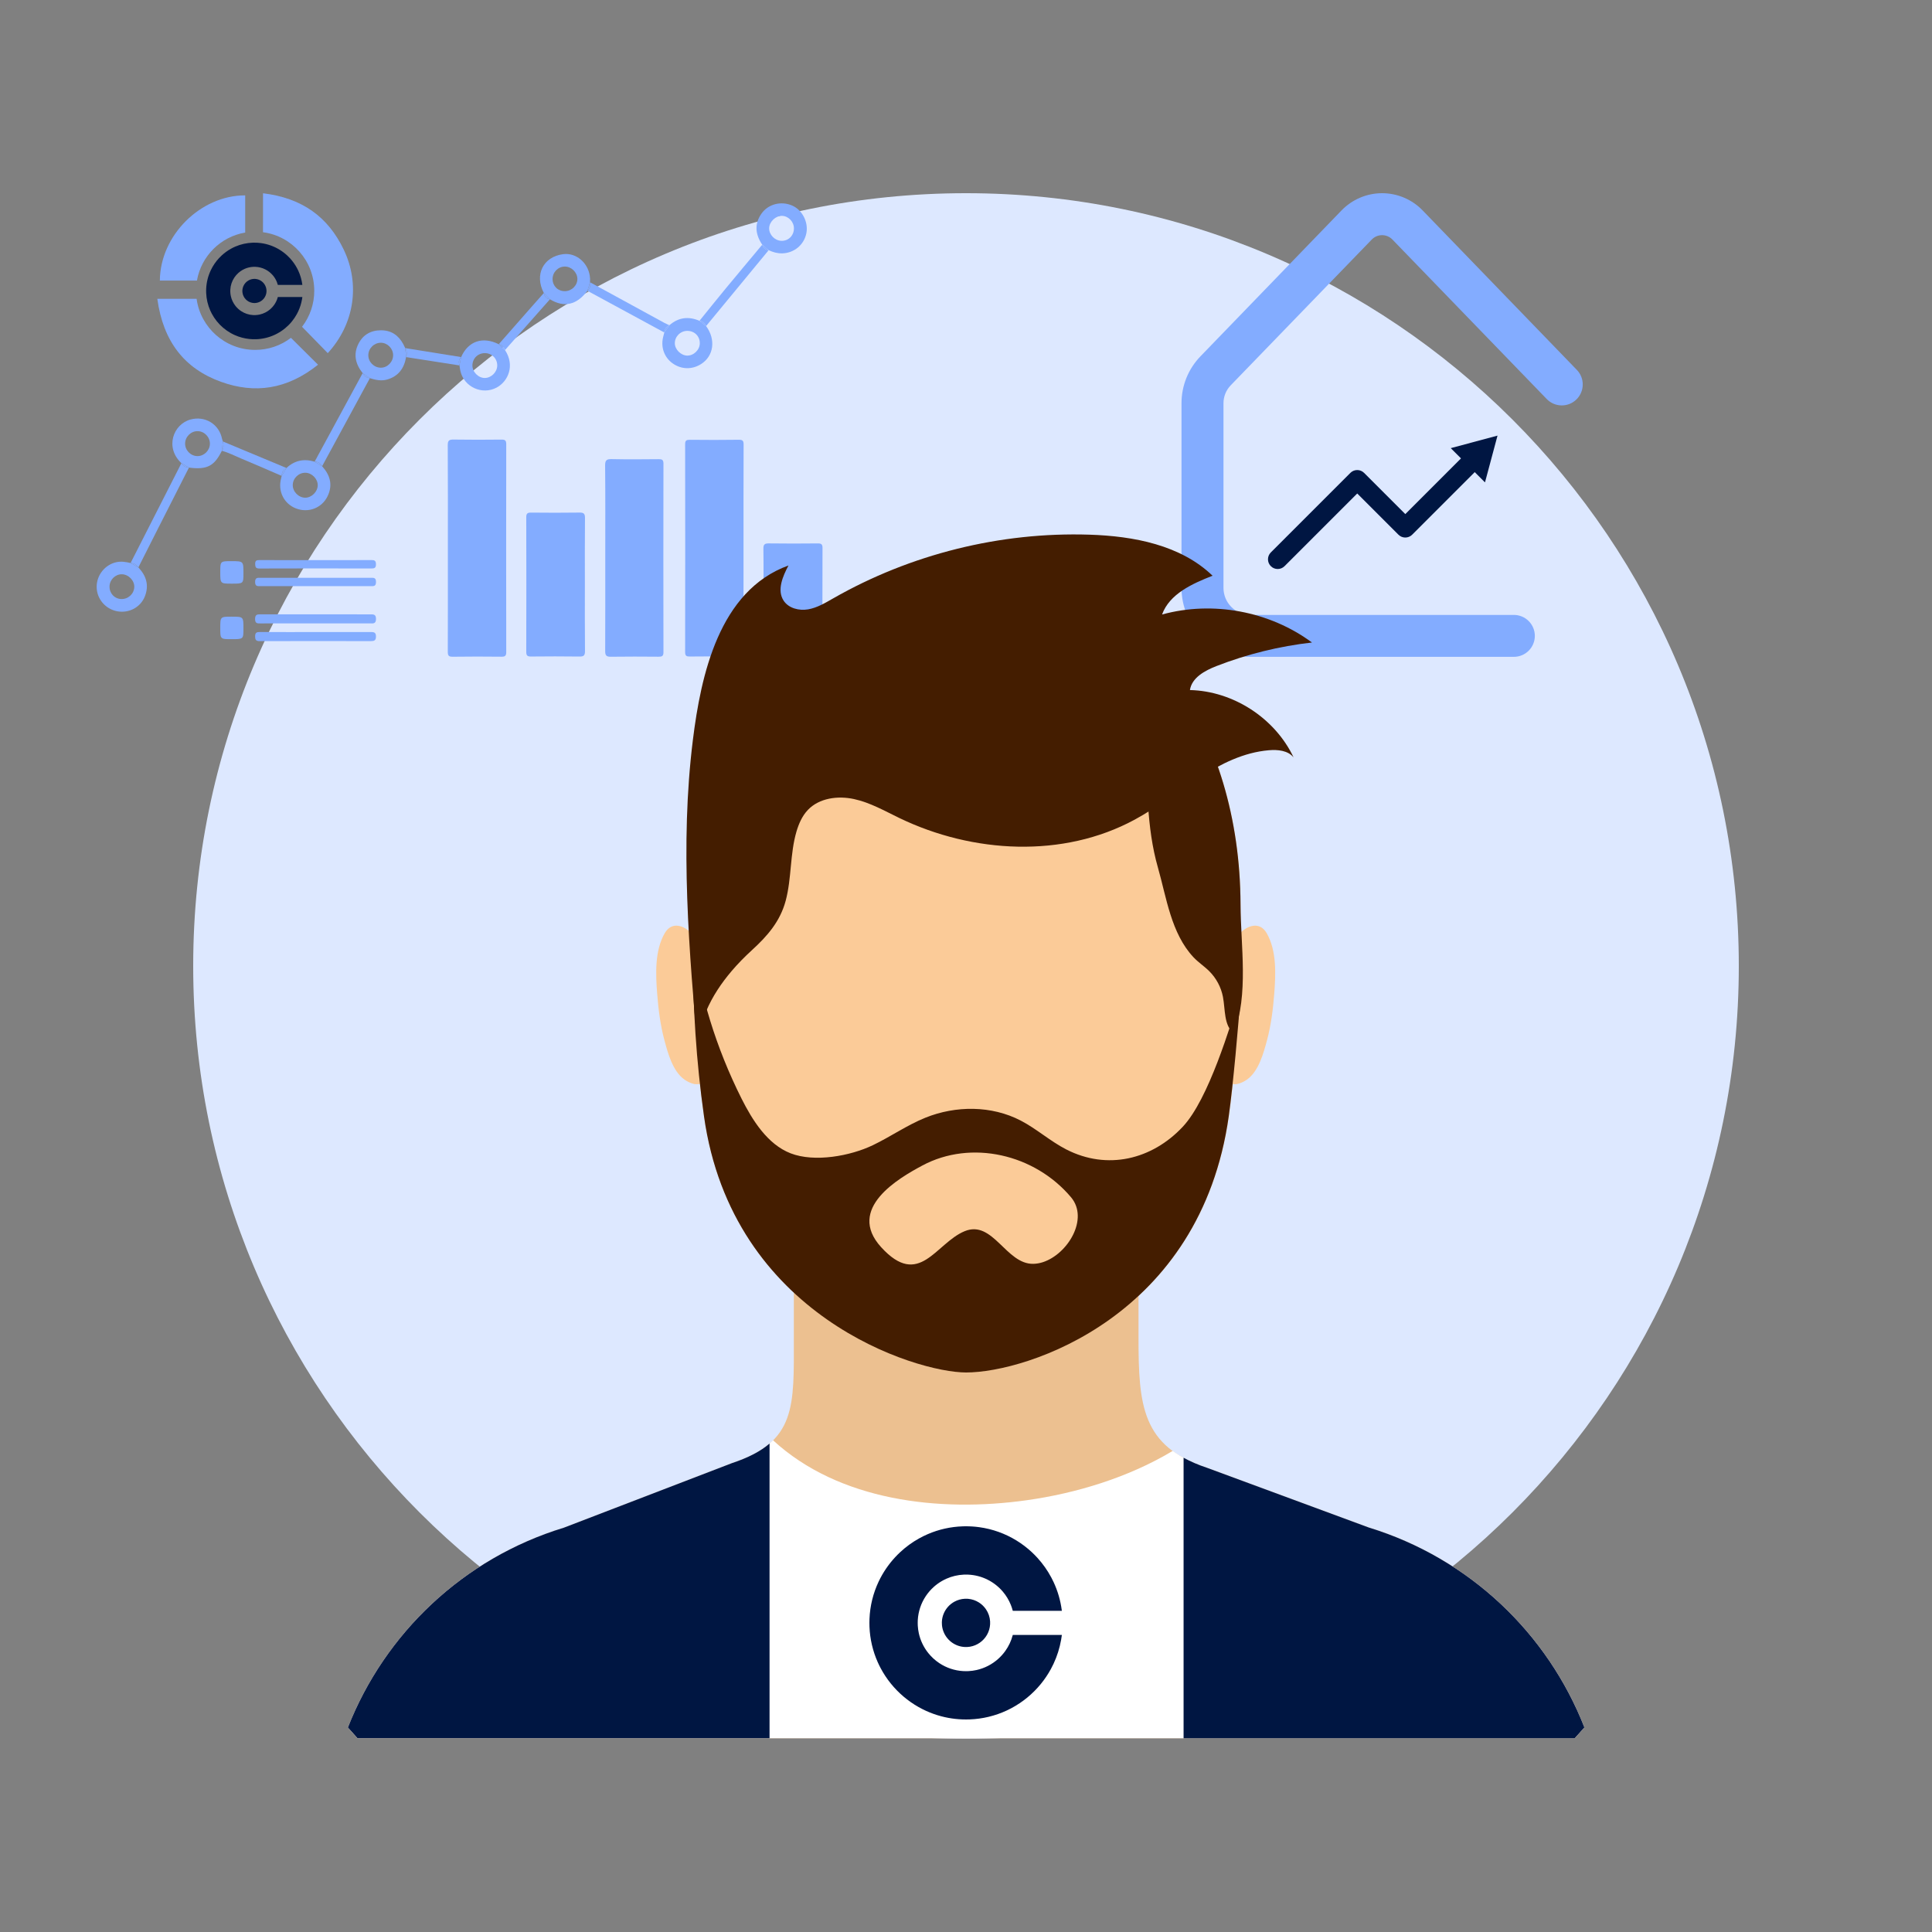 <svg xmlns="http://www.w3.org/2000/svg" xmlns:xlink="http://www.w3.org/1999/xlink" width="5000" viewBox="0 0 3750 3750" height="5000" preserveAspectRatio="xMidYMid meet"><rect x="0" y="0" width="3750" height="3750" fill="#808080" stroke="none"/><defs><clipPath id="24d1306025"><path d="M 375 375 L 3375 375 L 3375 3375 L 375 3375 Z M 375 375 "></path></clipPath><clipPath id="b848baa6ac"><path d="M 1875 375 C 1046.574 375 375 1046.574 375 1875 C 375 2703.426 1046.574 3375 1875 3375 C 2703.426 3375 3375 2703.426 3375 1875 C 3375 1046.574 2703.426 375 1875 375 Z M 1875 375 "></path></clipPath><clipPath id="53a15655b5"><path d="M 1481 1054 L 1596.75 1054 L 1596.75 1275 L 1481 1275 Z M 1481 1054 "></path></clipPath><clipPath id="8051441c42"><path d="M 187.5 1090 L 286 1090 L 286 1188 L 187.5 1188 Z M 187.5 1090 "></path></clipPath><clipPath id="6e76349d69"><path d="M 675 2314 L 3075 2314 L 3075 3374 L 675 3374 Z M 675 2314 "></path></clipPath><clipPath id="3529010ec4"><path d="M 675 2795 L 3075 2795 L 3075 3374 L 675 3374 Z M 675 2795 "></path></clipPath><clipPath id="041fbfd92d"><path d="M 2297 2829 L 3075 2829 L 3075 3374.727 L 2297 3374.727 Z M 2297 2829 "></path></clipPath><clipPath id="c1db1ef31b"><path d="M 1687.5 2962.5 L 2062 2962.5 L 2062 3337.5 L 1687.5 3337.5 Z M 1687.5 2962.5 "></path></clipPath><clipPath id="ec7da83630"><path d="M 2461.141 874.176 L 2877.996 874.176 L 2877.996 1104.434 L 2461.141 1104.434 Z M 2461.141 874.176 "></path></clipPath><clipPath id="fe68d7adc2"><path d="M 2815.43 845.531 L 2906.641 845.531 L 2906.641 936.742 L 2815.43 936.742 Z M 2815.43 845.531 "></path></clipPath><clipPath id="ad4ca06635"><path d="M 400.102 471 L 587 471 L 587 658.5 L 400.102 658.5 Z M 400.102 471 "></path></clipPath></defs><g id="f7fddfd12e"><g clip-rule="nonzero" clip-path="url(#24d1306025)"><g clip-rule="nonzero" clip-path="url(#b848baa6ac)"><path style=" stroke:none;fill-rule:nonzero;fill:#dde8ff;fill-opacity:1;" d="M 375 375 L 3375 375 L 3375 3375 L 375 3375 Z M 375 375 "></path></g></g><path style=" stroke:none;fill-rule:nonzero;fill:#83acff;fill-opacity:1;" d="M 2938.312 1274.906 L 2426.949 1274.906 C 2424.762 1274.906 2422.574 1274.848 2420.391 1274.738 C 2418.207 1274.629 2416.027 1274.465 2413.852 1274.25 C 2411.676 1274.031 2409.508 1273.762 2407.344 1273.438 C 2405.184 1273.117 2403.027 1272.742 2400.883 1272.312 C 2398.742 1271.883 2396.609 1271.402 2394.488 1270.871 C 2392.367 1270.336 2390.262 1269.754 2388.168 1269.117 C 2386.078 1268.48 2384 1267.793 2381.941 1267.055 C 2379.887 1266.316 2377.848 1265.527 2375.828 1264.691 C 2373.809 1263.852 2371.809 1262.965 2369.832 1262.027 C 2367.855 1261.094 2365.906 1260.109 2363.977 1259.078 C 2362.047 1258.047 2360.148 1256.969 2358.273 1255.844 C 2356.398 1254.719 2354.551 1253.547 2352.734 1252.332 C 2350.914 1251.117 2349.129 1249.859 2347.371 1248.555 C 2345.617 1247.254 2343.895 1245.906 2342.203 1244.52 C 2340.512 1243.133 2338.859 1241.703 2337.238 1240.234 C 2335.617 1238.766 2334.035 1237.262 2332.488 1235.715 C 2330.941 1234.168 2329.434 1232.586 2327.969 1230.965 C 2326.5 1229.344 2325.07 1227.688 2323.684 1226 C 2322.297 1224.309 2320.949 1222.586 2319.648 1220.832 C 2318.344 1219.074 2317.086 1217.289 2315.871 1215.469 C 2314.656 1213.652 2313.484 1211.805 2312.359 1209.93 C 2311.234 1208.055 2310.156 1206.152 2309.125 1204.227 C 2308.094 1202.297 2307.109 1200.348 2306.172 1198.371 C 2305.238 1196.395 2304.352 1194.395 2303.512 1192.375 C 2302.676 1190.355 2301.887 1188.316 2301.148 1186.258 C 2300.41 1184.203 2299.723 1182.125 2299.086 1180.035 C 2298.449 1177.941 2297.867 1175.836 2297.332 1173.715 C 2296.801 1171.594 2296.32 1169.461 2295.891 1167.316 C 2295.461 1165.176 2295.086 1163.02 2294.762 1160.859 C 2294.441 1158.695 2294.172 1156.527 2293.953 1154.352 C 2293.738 1152.176 2293.574 1149.996 2293.465 1147.812 C 2293.355 1145.629 2293.297 1143.441 2293.297 1141.254 L 2293.297 782.789 C 2293.285 778.578 2293.48 774.375 2293.879 770.184 C 2294.273 765.988 2294.875 761.824 2295.672 757.688 C 2296.473 753.555 2297.473 749.469 2298.668 745.43 C 2299.863 741.391 2301.25 737.418 2302.828 733.512 C 2304.406 729.609 2306.172 725.789 2308.121 722.055 C 2310.066 718.32 2312.191 714.691 2314.492 711.16 C 2316.789 707.633 2319.254 704.223 2321.883 700.934 C 2324.516 697.641 2327.297 694.484 2330.23 691.465 L 2603.785 408.562 C 2605.059 407.242 2606.363 405.953 2607.699 404.695 C 2609.035 403.438 2610.402 402.215 2611.801 401.027 C 2613.199 399.84 2614.625 398.688 2616.082 397.57 C 2617.539 396.457 2619.023 395.375 2620.531 394.336 C 2622.043 393.293 2623.578 392.289 2625.141 391.328 C 2626.699 390.363 2628.285 389.438 2629.891 388.555 C 2631.5 387.668 2633.129 386.824 2634.777 386.023 C 2636.426 385.219 2638.098 384.461 2639.785 383.742 C 2641.473 383.023 2643.18 382.348 2644.898 381.715 C 2646.621 381.082 2648.359 380.492 2650.109 379.945 C 2651.863 379.402 2653.625 378.898 2655.402 378.441 C 2657.18 377.984 2658.969 377.574 2660.766 377.207 C 2662.562 376.84 2664.371 376.52 2666.184 376.242 C 2667.996 375.969 2669.816 375.738 2671.641 375.555 C 2673.469 375.371 2675.297 375.23 2677.129 375.141 C 2678.961 375.047 2680.793 375 2682.629 375 C 2684.465 375 2686.297 375.047 2688.129 375.141 C 2689.961 375.23 2691.793 375.371 2693.617 375.555 C 2695.441 375.738 2697.262 375.969 2699.074 376.242 C 2700.891 376.52 2702.695 376.84 2704.492 377.207 C 2706.289 377.574 2708.078 377.984 2709.855 378.441 C 2711.633 378.898 2713.395 379.402 2715.148 379.945 C 2716.898 380.492 2718.637 381.082 2720.359 381.715 C 2722.082 382.348 2723.785 383.023 2725.473 383.742 C 2727.164 384.461 2728.832 385.219 2730.48 386.023 C 2732.133 386.824 2733.758 387.668 2735.367 388.555 C 2736.973 389.438 2738.559 390.363 2740.121 391.328 C 2741.68 392.289 2743.215 393.293 2744.727 394.336 C 2746.238 395.375 2747.719 396.457 2749.176 397.57 C 2750.633 398.688 2752.059 399.84 2753.457 401.027 C 2754.855 402.215 2756.223 403.438 2757.559 404.695 C 2758.895 405.953 2760.199 407.242 2761.473 408.562 L 3060.527 717.824 C 3061.461 718.777 3062.344 719.777 3063.18 720.82 C 3064.016 721.867 3064.797 722.949 3065.523 724.066 C 3066.25 725.188 3066.922 726.34 3067.539 727.527 C 3068.152 728.715 3068.707 729.93 3069.203 731.168 C 3069.695 732.41 3070.129 733.672 3070.5 734.957 C 3070.871 736.238 3071.176 737.539 3071.418 738.852 C 3071.66 740.168 3071.84 741.488 3071.949 742.82 C 3072.062 744.152 3072.109 745.484 3072.09 746.824 C 3072.07 748.16 3071.984 749.488 3071.836 750.816 C 3071.684 752.145 3071.469 753.461 3071.188 754.77 C 3070.91 756.074 3070.562 757.363 3070.156 758.637 C 3069.75 759.91 3069.281 761.16 3068.75 762.387 C 3068.219 763.613 3067.629 764.809 3066.98 765.977 C 3066.332 767.145 3065.629 768.277 3064.867 769.379 C 3064.109 770.477 3063.297 771.535 3062.43 772.555 C 3061.566 773.574 3060.652 774.547 3059.695 775.477 C 3058.734 776.402 3057.73 777.285 3056.684 778.113 C 3055.637 778.945 3054.551 779.719 3053.426 780.441 C 3052.301 781.164 3051.145 781.832 3049.957 782.441 C 3048.766 783.051 3047.551 783.598 3046.309 784.086 C 3045.062 784.578 3043.801 785.004 3042.516 785.367 C 3041.23 785.734 3039.93 786.031 3038.613 786.27 C 3037.297 786.508 3035.977 786.676 3034.645 786.781 C 3033.312 786.891 3031.977 786.93 3030.641 786.902 C 3029.305 786.879 3027.973 786.785 3026.648 786.629 C 3025.32 786.473 3024.004 786.254 3022.699 785.965 C 3021.395 785.68 3020.105 785.328 3018.836 784.918 C 3017.566 784.504 3016.316 784.027 3015.094 783.492 C 3013.871 782.957 3012.676 782.359 3011.512 781.707 C 3010.344 781.055 3009.215 780.344 3008.121 779.578 C 3007.023 778.812 3005.969 777.996 3004.953 777.125 C 3003.941 776.258 3002.969 775.34 3002.047 774.375 L 2702.969 465.234 C 2702.316 464.539 2701.633 463.883 2700.914 463.258 C 2700.199 462.637 2699.449 462.051 2698.672 461.504 C 2697.895 460.957 2697.094 460.453 2696.262 459.988 C 2695.434 459.523 2694.582 459.102 2693.711 458.723 C 2692.84 458.348 2691.949 458.016 2691.043 457.727 C 2690.137 457.441 2689.219 457.199 2688.289 457.008 C 2687.355 456.816 2686.418 456.672 2685.473 456.574 C 2684.527 456.477 2683.578 456.43 2682.629 456.43 C 2681.68 456.43 2680.73 456.477 2679.785 456.574 C 2678.84 456.672 2677.902 456.816 2676.973 457.008 C 2676.039 457.199 2675.121 457.441 2674.215 457.727 C 2673.309 458.016 2672.422 458.348 2671.547 458.723 C 2670.676 459.102 2669.824 459.523 2668.996 459.988 C 2668.168 460.453 2667.363 460.957 2666.586 461.504 C 2665.809 462.051 2665.062 462.637 2664.344 463.258 C 2663.625 463.883 2662.941 464.539 2662.293 465.234 L 2388.711 748.016 C 2386.477 750.332 2384.488 752.844 2382.738 755.547 C 2380.992 758.25 2379.52 761.098 2378.324 764.086 C 2377.129 767.074 2376.234 770.148 2375.633 773.312 C 2375.035 776.473 2374.746 779.664 2374.766 782.883 L 2374.766 1141.254 C 2374.766 1142.969 2374.855 1144.676 2375.023 1146.379 C 2375.191 1148.082 2375.445 1149.773 2375.781 1151.453 C 2376.117 1153.133 2376.535 1154.789 2377.031 1156.43 C 2377.531 1158.066 2378.109 1159.676 2378.766 1161.258 C 2379.422 1162.84 2380.152 1164.387 2380.961 1165.895 C 2381.77 1167.406 2382.648 1168.871 2383.602 1170.293 C 2384.551 1171.719 2385.57 1173.09 2386.656 1174.414 C 2387.746 1175.738 2388.895 1177.004 2390.105 1178.215 C 2391.312 1179.426 2392.582 1180.574 2393.906 1181.66 C 2395.227 1182.746 2396.602 1183.766 2398.023 1184.719 C 2399.449 1185.672 2400.914 1186.551 2402.426 1187.359 C 2403.934 1188.164 2405.48 1188.898 2407.062 1189.555 C 2408.641 1190.211 2410.254 1190.789 2411.891 1191.285 C 2413.527 1191.785 2415.188 1192.203 2416.867 1192.539 C 2418.543 1192.875 2420.234 1193.125 2421.941 1193.297 C 2423.645 1193.465 2425.352 1193.551 2427.062 1193.555 L 2938.426 1193.555 C 2939.758 1193.555 2941.09 1193.617 2942.414 1193.75 C 2943.738 1193.879 2945.055 1194.074 2946.363 1194.336 C 2947.668 1194.594 2948.961 1194.918 2950.234 1195.305 C 2951.512 1195.691 2952.762 1196.141 2953.992 1196.648 C 2955.223 1197.16 2956.426 1197.73 2957.602 1198.355 C 2958.777 1198.984 2959.918 1199.668 2961.027 1200.41 C 2962.133 1201.148 2963.203 1201.941 2964.234 1202.785 C 2965.262 1203.633 2966.25 1204.527 2967.191 1205.469 C 2968.133 1206.41 2969.027 1207.395 2969.871 1208.426 C 2970.715 1209.457 2971.508 1210.523 2972.25 1211.633 C 2972.988 1212.738 2973.672 1213.879 2974.301 1215.055 C 2974.93 1216.23 2975.496 1217.434 2976.008 1218.664 C 2976.52 1219.895 2976.965 1221.148 2977.352 1222.422 C 2977.738 1223.699 2978.062 1224.988 2978.324 1226.293 C 2978.582 1227.602 2978.777 1228.918 2978.91 1230.242 C 2979.039 1231.57 2979.105 1232.898 2979.105 1234.23 C 2979.105 1235.562 2979.039 1236.891 2978.91 1238.219 C 2978.777 1239.543 2978.582 1240.859 2978.324 1242.164 C 2978.062 1243.473 2977.738 1244.762 2977.352 1246.039 C 2976.965 1247.312 2976.52 1248.566 2976.008 1249.797 C 2975.496 1251.027 2974.93 1252.23 2974.301 1253.406 C 2973.672 1254.578 2972.988 1255.723 2972.25 1256.828 C 2971.508 1257.938 2970.715 1259.004 2969.871 1260.035 C 2969.027 1261.066 2968.133 1262.051 2967.191 1262.992 C 2966.25 1263.934 2965.262 1264.828 2964.23 1265.676 C 2963.203 1266.52 2962.133 1267.312 2961.027 1268.051 C 2959.918 1268.793 2958.777 1269.477 2957.602 1270.105 C 2956.426 1270.73 2955.223 1271.301 2953.992 1271.812 C 2952.762 1272.32 2951.512 1272.77 2950.234 1273.156 C 2948.961 1273.543 2947.668 1273.867 2946.363 1274.125 C 2945.055 1274.387 2943.738 1274.582 2942.414 1274.711 C 2941.09 1274.844 2939.758 1274.906 2938.426 1274.906 Z M 2938.312 1274.906 "></path><path style=" stroke:none;fill-rule:nonzero;fill:#83acff;fill-opacity:1;" d="M 1443.172 1064.996 C 1443.172 997.766 1443.055 930.516 1443.332 863.277 C 1443.363 856.02 1441.945 853.457 1434.051 853.582 C 1402.426 854.066 1370.789 853.965 1339.16 853.645 C 1332.57 853.582 1329.828 854.656 1329.84 862.238 C 1330.082 996.715 1330.082 1131.195 1329.84 1265.676 C 1329.84 1273.203 1332.488 1274.363 1339.125 1274.301 C 1370.754 1273.992 1402.391 1273.883 1434.02 1274.359 C 1441.852 1274.48 1443.367 1272.027 1443.332 1264.695 C 1443.051 1198.129 1443.172 1131.562 1443.172 1064.996 Z M 1443.172 1064.996 "></path><path style=" stroke:none;fill-rule:nonzero;fill:#83acff;fill-opacity:1;" d="M 973.344 853.258 C 942.371 853.574 911.391 853.711 880.426 853.191 C 871.762 853.047 869.023 854.996 869.082 864.188 C 869.512 930.785 869.312 997.387 869.312 1063.973 C 869.312 1130.91 869.41 1197.848 869.172 1264.781 C 869.145 1271.883 870.379 1274.848 878.434 1274.711 C 910.074 1274.238 941.727 1274.332 973.371 1274.66 C 980.25 1274.727 982.625 1273.023 982.613 1265.742 C 982.406 1131.199 982.406 996.652 982.613 862.105 C 982.629 854.816 980.16 853.188 973.344 853.258 Z M 973.344 853.258 "></path><path style=" stroke:none;fill-rule:nonzero;fill:#83acff;fill-opacity:1;" d="M 1287.75 899.871 C 1287.75 892.32 1284.93 891.176 1278.359 891.238 C 1248.074 891.527 1217.773 891.77 1187.496 891.137 C 1177.664 890.93 1174.426 892.945 1174.531 903.617 C 1175.133 963.129 1174.82 1022.648 1174.82 1082.164 C 1174.82 1142.688 1174.957 1203.211 1174.66 1263.734 C 1174.625 1271.91 1176.75 1274.863 1185.359 1274.73 C 1216.301 1274.266 1247.281 1274.406 1278.242 1274.664 C 1284.738 1274.715 1287.77 1273.711 1287.754 1266.043 C 1287.512 1143.984 1287.512 1021.926 1287.75 899.871 Z M 1287.75 899.871 "></path><path style=" stroke:none;fill-rule:nonzero;fill:#83acff;fill-opacity:1;" d="M 1124.641 994.91 C 1093.316 995.367 1062.016 995.273 1030.707 994.957 C 1023.793 994.887 1021.453 996.727 1021.473 1003.945 C 1021.699 1091.07 1021.699 1178.195 1021.473 1265.32 C 1021.473 1272.555 1023.82 1274.367 1030.719 1274.301 C 1062.043 1273.988 1093.348 1273.891 1124.652 1274.348 C 1132.902 1274.469 1135.539 1272.367 1135.453 1263.797 C 1135.02 1220.742 1135.25 1177.684 1135.25 1134.625 C 1135.25 1091.566 1135.02 1048.508 1135.453 1005.457 C 1135.551 996.867 1132.887 994.789 1124.641 994.91 Z M 1124.641 994.91 "></path><g clip-rule="nonzero" clip-path="url(#53a15655b5)"><path style=" stroke:none;fill-rule:nonzero;fill:#83acff;fill-opacity:1;" d="M 1587.355 1054.762 C 1555.75 1055.094 1524.133 1055.172 1492.531 1054.727 C 1484.363 1054.609 1481.613 1056.613 1481.746 1065.199 C 1482.246 1098.117 1481.945 1131.043 1481.945 1163.969 C 1481.945 1197.582 1482.117 1231.16 1481.812 1264.754 C 1481.746 1272.059 1483.75 1274.805 1491.449 1274.719 C 1523.395 1274.359 1555.34 1274.355 1587.285 1274.699 C 1594.445 1274.766 1596.488 1272.254 1596.453 1265.336 C 1596.258 1198.141 1596.27 1130.949 1596.484 1063.754 C 1596.527 1056.602 1594.324 1054.672 1587.355 1054.762 Z M 1587.355 1054.762 "></path></g><path style=" stroke:none;fill-rule:nonzero;fill:#83acff;fill-opacity:1;" d="M 1145.266 547.855 C 1145.297 545.5 1145.457 543.145 1145.34 540.801 C 1143.883 511.941 1119.52 489.871 1093.008 493.344 C 1054.301 498.406 1036.961 533.332 1055.594 568.684 L 1067.41 580.91 C 1094.863 597.629 1119.547 592.027 1140.172 564.402 C 1141.871 558.906 1143.57 553.391 1145.266 547.855 Z M 1096.52 565.16 C 1083.113 565.328 1072.879 555.5 1072.551 542.145 C 1072.219 528.699 1082.992 517.453 1096.273 517.383 C 1108.852 517.316 1120.266 528.285 1120.676 540.828 C 1121.094 553.727 1109.898 565.004 1096.52 565.176 Z M 1096.52 565.16 "></path><g clip-rule="nonzero" clip-path="url(#8051441c42)"><path style=" stroke:none;fill-rule:nonzero;fill:#83acff;fill-opacity:1;" d="M 225.742 1091.23 C 203.852 1096.043 187.52 1116.238 187.613 1139.188 C 187.711 1162.332 204.641 1182.324 227.691 1186.504 C 250.738 1190.68 273.047 1178.531 281.281 1157.352 C 289.641 1135.844 283.867 1117.527 268.586 1101.367 L 253.473 1092.824 C 244.312 1090.648 235.285 1089.145 225.742 1091.23 Z M 260.629 1139.605 C 260.023 1152.938 248.648 1163.246 235.125 1162.727 C 222.055 1162.227 212.293 1151.547 212.609 1138.09 C 212.91 1125.105 223.918 1114.387 236.676 1114.652 C 249.664 1114.926 261.203 1126.961 260.629 1139.605 Z M 260.629 1139.605 "></path></g><path style=" stroke:none;fill-rule:nonzero;fill:#83acff;fill-opacity:1;" d="M 1491.949 485.637 C 1500.246 489.422 1508.668 491.973 1518.074 491.77 C 1541.184 491.281 1560.723 475.344 1565.172 452.539 C 1569.332 431.227 1557.305 407.652 1537.906 399.098 C 1516.133 389.496 1490.742 396.066 1477.711 415.035 C 1463.77 435.328 1466.309 455.34 1479.492 474.93 Z M 1518.035 418.992 C 1530.641 419.457 1541.109 430.613 1541.012 443.48 C 1540.906 457.32 1530.355 467.77 1516.84 467.418 C 1503.762 467.078 1492.594 455.551 1492.934 442.754 C 1493.266 430.297 1505.684 418.539 1518.035 418.992 Z M 1518.035 418.992 "></path><path style=" stroke:none;fill-rule:nonzero;fill:#83acff;fill-opacity:1;" d="M 1360.637 706.738 C 1385.512 691.109 1389.805 658.988 1370.5 632.914 L 1357.684 622.68 C 1336.465 613.57 1316.938 615.934 1299.316 631.262 L 1289.41 645.328 C 1288.582 648.555 1287.668 651.766 1286.93 655.016 C 1282.434 674.828 1289.758 694.262 1305.918 705.523 C 1322.711 717.23 1343.211 717.684 1360.637 706.738 Z M 1309.832 666.246 C 1309.812 653.062 1320.82 642.18 1334.148 642.211 C 1348.012 642.238 1358.367 652.523 1358.316 666.219 C 1358.273 679.055 1346.508 690.508 1333.684 690.207 C 1321.5 689.91 1309.832 678.191 1309.816 666.238 Z M 1309.832 666.246 "></path><path style=" stroke:none;fill-rule:nonzero;fill:#83acff;fill-opacity:1;" d="M 610.676 896.121 C 590.141 889.871 571.836 893.582 556.023 908.371 L 546.73 923.652 C 546.367 925.293 546.059 926.949 545.625 928.57 C 538.969 953.316 551.043 977.738 574.441 986.832 C 598.434 996.156 624.688 986.242 635.844 963.125 C 646.355 941.352 640.812 922.16 625.207 904.98 Z M 592.211 966.051 C 579.395 965.867 568 954.117 568.238 941.328 C 568.488 928.137 579.812 917.301 593.031 917.609 C 605.348 917.902 616.734 929.473 616.715 941.676 C 616.711 954.371 604.781 966.23 592.211 966.051 Z M 592.211 966.051 "></path><path style=" stroke:none;fill-rule:nonzero;fill:#83acff;fill-opacity:1;" d="M 786.551 675.648 C 785.23 672.973 784.016 670.234 782.586 667.625 C 773.336 650.691 759.402 641.141 739.75 641.078 C 719.887 641.012 704.609 649.68 695.73 667.281 C 685.418 687.738 690 706.832 703.941 724.199 L 717.949 734.055 C 728.84 737.469 739.898 739.926 751.215 736.73 C 773.199 730.496 784.496 714.973 788.23 693.152 C 787.668 687.32 787.109 681.492 786.551 675.664 Z M 739.184 713.707 C 725.879 713.621 714.848 702.578 714.906 689.395 C 714.965 676.211 726.105 665.223 739.355 665.266 C 751.926 665.305 762.828 676.262 763.039 689.074 C 763.27 702.281 752.133 713.789 739.184 713.707 Z M 739.184 713.707 "></path><path style=" stroke:none;fill-rule:nonzero;fill:#83acff;fill-opacity:1;" d="M 968.02 668.133 C 936.906 652.473 908.648 662.133 895.059 693.07 L 891.816 709.289 C 892.418 712.922 892.836 716.594 893.648 720.176 C 900.73 751.277 936.051 767.254 964.062 752.234 C 986.129 740.391 1000.012 709.539 980.23 679.492 C 976.156 675.707 972.09 671.922 968.027 668.133 Z M 941.281 733.645 C 928.57 733.82 916.895 722.141 916.969 709.328 C 917.047 695.688 927.598 685.348 941.328 685.449 C 954.988 685.551 965.395 696.219 965.117 709.828 C 964.863 722.234 953.617 733.473 941.281 733.645 Z M 941.281 733.645 "></path><path style=" stroke:none;fill-rule:nonzero;fill:#83acff;fill-opacity:1;" d="M 430.859 851.207 C 425.027 823.039 397.711 806.676 369.914 814.227 C 336.273 823.371 319.543 868.473 352.117 898.992 L 366.77 907.59 C 401.602 912.129 415.945 904.805 430.586 875.023 C 431.258 868.98 431.934 862.938 432.609 856.895 C 432.016 855 431.258 853.137 430.859 851.207 Z M 407.422 861.758 C 407.039 874.59 396.082 885.301 383.355 885.301 C 370.219 885.301 359.102 873.965 359.293 860.758 C 359.48 847.555 370.75 836.559 383.859 836.859 C 396.973 837.164 407.82 848.645 407.422 861.758 Z M 407.422 861.758 "></path><path style=" stroke:none;fill-rule:nonzero;fill:#83acff;fill-opacity:1;" d="M 718.242 1192.461 C 647.281 1192.535 576.32 1192.508 505.359 1192.383 C 498.484 1192.367 495.223 1193.25 495.141 1201.469 C 495.051 1210.363 499.613 1210.078 505.801 1210.055 C 541.113 1209.922 576.426 1209.992 611.742 1209.992 C 647.055 1209.992 682.363 1209.992 717.676 1209.992 C 723.625 1209.992 729.715 1211.52 729.824 1201.539 C 729.922 1192.039 724.691 1192.453 718.242 1192.461 Z M 718.242 1192.461 "></path><path style=" stroke:none;fill-rule:nonzero;fill:#83acff;fill-opacity:1;" d="M 719.598 1226.754 C 683.613 1226.902 647.629 1226.824 611.641 1226.824 C 575.992 1226.824 540.348 1226.969 504.684 1226.699 C 498.031 1226.648 495.133 1227.957 495.199 1235.445 C 495.27 1242.547 497.453 1244.473 504.43 1244.449 C 576.066 1244.223 647.699 1244.207 719.332 1244.414 C 726.164 1244.43 729.867 1243.363 729.77 1235.188 C 729.691 1227.262 725.727 1226.727 719.598 1226.754 Z M 719.598 1226.754 "></path><path style=" stroke:none;fill-rule:nonzero;fill:#83acff;fill-opacity:1;" d="M 503.621 1103.484 C 575.988 1103.242 648.359 1103.227 720.727 1103.445 C 726.906 1103.445 729.746 1102.34 729.738 1095.27 C 729.73 1088.199 726.945 1087.035 720.742 1087.074 C 684.73 1087.309 648.711 1087.191 612.695 1087.191 C 576.34 1087.191 539.988 1087.289 503.637 1087.086 C 497.859 1087.059 495.156 1088.113 495.277 1094.754 C 495.395 1101.02 496.68 1103.504 503.621 1103.484 Z M 503.621 1103.484 "></path><path style=" stroke:none;fill-rule:nonzero;fill:#83acff;fill-opacity:1;" d="M 505.422 1137.699 C 576.789 1137.633 648.148 1137.633 719.508 1137.699 C 725.145 1137.699 729.703 1138.371 729.824 1129.82 C 729.949 1120.652 724.859 1121.461 718.969 1121.477 C 683.621 1121.543 648.277 1121.555 612.934 1121.508 C 577.25 1121.508 541.57 1121.555 505.891 1121.465 C 499.922 1121.465 495.039 1120.75 495.195 1129.867 C 495.297 1138.422 499.812 1137.703 505.422 1137.699 Z M 505.422 1137.699 "></path><path style=" stroke:none;fill-rule:nonzero;fill:#83acff;fill-opacity:1;" d="M 352.117 898.992 C 319.234 963.605 286.344 1028.219 253.453 1092.832 C 260.074 1092.875 264.84 1096.211 268.559 1101.375 C 279.582 1079.527 290.609 1057.68 301.641 1035.832 C 323.324 993.074 345.031 950.328 366.762 907.59 C 360.57 906.961 354.98 905.293 352.117 898.992 Z M 352.117 898.992 "></path><path style=" stroke:none;fill-rule:nonzero;fill:#83acff;fill-opacity:1;" d="M 253.457 1092.832 L 268.562 1101.367 C 264.844 1096.211 260.078 1092.875 253.457 1092.832 Z M 253.457 1092.832 "></path><path style=" stroke:none;fill-rule:nonzero;fill:#83acff;fill-opacity:1;" d="M 352.117 898.992 C 354.98 905.293 360.57 906.961 366.77 907.59 Z M 352.117 898.992 "></path><path style=" stroke:none;fill-rule:nonzero;fill:#83acff;fill-opacity:1;" d="M 703.941 724.199 L 610.676 896.117 C 617.551 895.734 621.879 899.555 625.191 904.988 L 717.938 734.051 C 711.375 733.465 706.707 730.18 703.941 724.199 Z M 703.941 724.199 "></path><path style=" stroke:none;fill-rule:nonzero;fill:#83acff;fill-opacity:1;" d="M 610.676 896.121 L 625.191 904.992 C 621.879 899.555 617.562 895.734 610.676 896.121 Z M 610.676 896.121 "></path><path style=" stroke:none;fill-rule:nonzero;fill:#83acff;fill-opacity:1;" d="M 703.941 724.199 C 706.711 730.172 711.383 733.457 717.949 734.055 Z M 703.941 724.199 "></path><path style=" stroke:none;fill-rule:nonzero;fill:#83acff;fill-opacity:1;" d="M 1370.5 632.914 C 1410.992 583.82 1451.473 534.727 1491.949 485.637 C 1485.359 484.898 1481.289 481.23 1479.492 474.938 C 1455.711 503.438 1431.824 531.855 1408.188 560.465 C 1391.176 581.062 1374.508 601.938 1357.684 622.688 C 1364.371 623.07 1367.945 627.352 1370.5 632.914 Z M 1370.5 632.914 "></path><path style=" stroke:none;fill-rule:nonzero;fill:#83acff;fill-opacity:1;" d="M 1491.949 485.637 L 1479.492 474.938 C 1481.289 481.23 1485.359 484.898 1491.949 485.637 Z M 1491.949 485.637 "></path><path style=" stroke:none;fill-rule:nonzero;fill:#83acff;fill-opacity:1;" d="M 1370.5 632.914 C 1367.945 627.352 1364.387 623.07 1357.684 622.68 Z M 1370.5 632.914 "></path><path style=" stroke:none;fill-rule:nonzero;fill:#83acff;fill-opacity:1;" d="M 1299.312 631.262 C 1295.965 629.707 1292.52 628.34 1289.293 626.574 C 1241.266 600.371 1193.262 574.141 1145.277 547.887 C 1146.98 554.457 1144.754 559.816 1140.18 564.453 L 1289.418 645.344 C 1290.02 638.77 1293.285 634.035 1299.312 631.262 Z M 1299.312 631.262 "></path><path style=" stroke:none;fill-rule:nonzero;fill:#83acff;fill-opacity:1;" d="M 1145.266 547.855 C 1143.57 553.379 1141.871 558.902 1140.168 564.422 C 1144.742 559.801 1146.973 554.441 1145.266 547.855 Z M 1145.266 547.855 "></path><path style=" stroke:none;fill-rule:nonzero;fill:#83acff;fill-opacity:1;" d="M 1299.312 631.262 C 1293.285 634.035 1290.02 638.75 1289.406 645.328 Z M 1299.312 631.262 "></path><path style=" stroke:none;fill-rule:nonzero;fill:#83acff;fill-opacity:1;" d="M 556.02 908.371 L 432.609 856.891 C 433.727 863.133 435.371 869.434 430.586 875.02 C 443.574 878.383 455.395 884.715 467.684 889.809 C 494.156 900.789 520.398 912.348 546.727 923.66 C 547.016 916.863 549.57 911.434 556.02 908.371 Z M 556.02 908.371 "></path><path style=" stroke:none;fill-rule:nonzero;fill:#83acff;fill-opacity:1;" d="M 546.727 923.66 L 556.02 908.383 C 549.57 911.434 547.016 916.863 546.727 923.66 Z M 546.727 923.66 "></path><path style=" stroke:none;fill-rule:nonzero;fill:#83acff;fill-opacity:1;" d="M 432.609 856.891 C 431.934 862.934 431.262 868.977 430.586 875.02 C 435.371 869.438 433.727 863.137 432.609 856.891 Z M 432.609 856.891 "></path><path style=" stroke:none;fill-rule:nonzero;fill:#83acff;fill-opacity:1;" d="M 1055.59 568.699 C 1045.605 579.984 1035.621 591.27 1025.637 602.559 C 1006.41 624.406 987.203 646.266 968.02 668.129 C 974.738 669.074 977.953 673.77 980.223 679.488 L 1067.422 580.93 C 1060.145 580.059 1056.836 575.359 1055.59 568.699 Z M 1055.59 568.699 "></path><path style=" stroke:none;fill-rule:nonzero;fill:#83acff;fill-opacity:1;" d="M 1055.59 568.699 C 1056.836 575.375 1060.145 580.059 1067.406 580.922 Z M 1055.59 568.699 "></path><path style=" stroke:none;fill-rule:nonzero;fill:#83acff;fill-opacity:1;" d="M 968.02 668.133 C 972.094 671.914 976.164 675.699 980.223 679.492 C 977.953 673.773 974.723 669.078 968.02 668.133 Z M 968.02 668.133 "></path><path style=" stroke:none;fill-rule:nonzero;fill:#83acff;fill-opacity:1;" d="M 449.062 1089.191 C 427.539 1089.191 427.539 1089.191 427.539 1110.324 C 427.539 1132.863 427.539 1132.863 449.988 1132.863 C 472.527 1132.863 472.527 1132.863 472.527 1112.398 C 472.523 1089.191 472.523 1089.191 449.062 1089.191 Z M 449.062 1089.191 "></path><path style=" stroke:none;fill-rule:nonzero;fill:#83acff;fill-opacity:1;" d="M 449.453 1196.945 C 427.539 1196.945 427.539 1196.945 427.539 1219.023 C 427.539 1240.633 427.539 1240.633 449.602 1240.633 C 472.523 1240.633 472.523 1240.633 472.523 1219.883 C 472.523 1196.945 472.523 1196.945 449.453 1196.945 Z M 449.453 1196.945 "></path><path style=" stroke:none;fill-rule:nonzero;fill:#83acff;fill-opacity:1;" d="M 895.035 693.07 L 786.551 675.648 C 790.297 681.172 789.988 687.086 788.23 693.137 L 891.793 709.281 C 890 703.328 889.98 697.684 895.035 693.07 Z M 895.035 693.07 "></path><path style=" stroke:none;fill-rule:nonzero;fill:#83acff;fill-opacity:1;" d="M 786.551 675.652 C 787.109 681.48 787.668 687.309 788.23 693.141 C 790.012 687.09 790.297 681.172 786.551 675.652 Z M 786.551 675.652 "></path><path style=" stroke:none;fill-rule:nonzero;fill:#83acff;fill-opacity:1;" d="M 895.035 693.07 C 889.98 697.684 890 703.309 891.793 709.289 Z M 895.035 693.07 "></path><path style=" stroke:none;fill-rule:nonzero;fill:#83acff;fill-opacity:1;" d="M 381.613 579.969 C 356.488 579.969 331.129 580.051 305.359 580.051 C 316.758 662.941 357.961 715.422 428.926 741.07 C 494.5 764.773 557.164 756.012 617.297 707.918 C 599.375 690.145 581.938 672.801 564.73 655.727 C 559.773 659.508 554.547 662.859 549.043 665.785 C 543.539 668.711 537.836 671.168 531.93 673.16 C 526.027 675.148 520 676.648 513.848 677.652 C 507.699 678.656 501.508 679.156 495.273 679.145 C 437.188 679.145 389.199 635.973 381.613 579.969 Z M 381.613 579.969 "></path><path style=" stroke:none;fill-rule:nonzero;fill:#83acff;fill-opacity:1;" d="M 609.98 564.438 C 609.988 570.711 609.484 576.941 608.469 583.133 C 607.449 589.324 605.934 595.387 603.914 601.328 C 601.898 607.27 599.406 613.004 596.445 618.535 C 593.484 624.062 590.09 629.312 586.262 634.285 C 602.879 651.328 619.52 668.383 636.184 685.449 C 687.898 629.039 699.469 551.816 667.125 484.395 C 636.73 421.043 586.668 384.363 510.551 375.141 C 510.551 401.047 510.484 426.125 510.473 450.734 C 566.637 458.168 609.98 506.238 609.98 564.438 Z M 609.98 564.438 "></path><path style=" stroke:none;fill-rule:nonzero;fill:#83acff;fill-opacity:1;" d="M 475.926 451.363 L 475.926 379.219 C 389.164 379.02 310.836 457.109 310.289 544.621 L 382.273 544.621 C 390.562 497.004 428.23 459.465 475.926 451.363 Z M 475.926 451.363 "></path><path style=" stroke:none;fill-rule:nonzero;fill:#fbcb98;fill-opacity:1;" d="M 1343.742 1813.121 C 1328.035 1795.906 1303.762 1787.719 1290.219 1811.332 C 1270.652 1845.387 1272.625 1890.82 1275.543 1928.449 C 1277.895 1958.832 1281.656 1989.312 1289.559 2018.852 C 1296.426 2044.438 1305.832 2079.523 1328.598 2095.516 C 1333.773 2099.188 1340.922 2102.762 1347.41 2104.078 C 1350.988 2104.832 1372.812 2105.207 1365.473 2095.801 "></path><path style=" stroke:none;fill-rule:nonzero;fill:#fbcb98;fill-opacity:1;" d="M 2405.133 1813.121 C 2420.844 1795.906 2445.113 1787.719 2458.66 1811.332 C 2478.227 1845.387 2476.25 1890.82 2473.336 1928.449 C 2470.984 1958.832 2467.219 1989.312 2459.32 2018.852 C 2452.453 2044.438 2443.043 2079.523 2420.281 2095.516 C 2415.105 2099.188 2407.957 2102.762 2401.465 2104.078 C 2397.797 2104.832 2376.066 2105.207 2383.402 2095.801 "></path><g clip-rule="nonzero" clip-path="url(#6e76349d69)"><path style=" stroke:none;fill-rule:nonzero;fill:#ecc090;fill-opacity:1;" d="M 3056.758 3373.926 C 3062.965 3366.965 3069.172 3360.004 3075.289 3352.949 C 3003.891 3170.453 2852.25 3024.832 2656.582 2964.816 L 2342.672 2848.922 C 2216.523 2807.625 2209.844 2728.797 2209.844 2596.156 L 2209.844 2314.324 L 1540.82 2314.324 L 1540.82 2596.344 C 1540.82 2728.984 1546.559 2798.594 1420.598 2839.988 L 1094.645 2965.195 C 898.887 3024.93 747.059 3170.547 675.375 3353.043 C 681.398 3360.098 687.605 3366.965 693.812 3373.926 Z M 3056.758 3373.926 "></path></g><g clip-rule="nonzero" clip-path="url(#3529010ec4)"><path style=" stroke:none;fill-rule:nonzero;fill:#ffffff;fill-opacity:1;" d="M 3056.758 3373.926 C 3062.965 3366.965 3069.172 3360.004 3075.289 3352.949 C 3003.891 3170.453 2852.25 3024.832 2656.582 2964.816 L 2342.672 2848.922 C 2315.203 2839.891 2293.473 2828.98 2276.258 2816.188 C 2190.277 2867.832 2088.684 2898.496 1992.73 2911.949 C 1823.312 2935.75 1628.68 2913.453 1500.465 2795.586 C 1482.777 2813.27 1457.191 2827.852 1420.504 2839.984 L 1094.551 2965.191 C 898.793 3024.926 746.965 3170.547 675.281 3353.043 C 681.305 3360.098 687.512 3366.965 693.719 3373.926 Z M 3056.758 3373.926 "></path></g><path style=" stroke:none;fill-rule:nonzero;fill:#001642;fill-opacity:1;" d="M 1493.691 3373.926 L 1493.691 2801.887 C 1476.383 2816.844 1452.77 2829.262 1420.504 2839.988 L 1094.551 2965.195 C 898.793 3024.93 746.965 3170.547 675.281 3353.043 C 681.398 3360.098 687.699 3366.965 693.906 3373.926 Z M 1493.691 3373.926 "></path><g clip-rule="nonzero" clip-path="url(#041fbfd92d)"><path style=" stroke:none;fill-rule:nonzero;fill:#001642;fill-opacity:1;" d="M 3056.57 3373.926 C 3062.777 3366.871 3069.172 3360.004 3075.289 3352.949 C 3003.891 3170.453 2852.25 3024.832 2656.582 2964.816 L 2342.672 2848.922 C 2325.27 2843.184 2310.406 2836.602 2297.328 2829.449 L 2297.328 3374.02 L 3056.57 3374.02 Z M 3056.57 3373.926 "></path></g><path style=" stroke:none;fill-rule:nonzero;fill:#fbcb98;fill-opacity:1;" d="M 2407.863 1755.645 C 2406.547 1377.859 2175.32 1106.559 1876.367 1106.559 C 1876.18 1106.559 1875.992 1106.559 1875.801 1106.559 C 1875.613 1106.559 1875.426 1106.559 1875.238 1106.559 C 1576.285 1106.559 1345.059 1377.859 1343.742 1755.645 C 1343.086 1927.883 1349.012 2041.332 1366.602 2166.258 C 1421.07 2554.859 1778.723 2663.793 1875.332 2663.793 C 1993.672 2663.793 2330.727 2554.859 2385.191 2166.258 C 2402.594 2041.332 2408.52 1927.883 2407.863 1755.645 Z M 2407.863 1755.645 "></path><path style=" stroke:none;fill-rule:nonzero;fill:#441d00;fill-opacity:1;" d="M 2295.73 2187.047 C 2235.996 2250.828 2149.172 2271.898 2069.492 2230.977 C 2038.355 2214.984 2012.016 2191 1980.973 2174.914 C 1924.531 2145.656 1855.203 2145.656 1796.219 2169.457 C 1760.566 2183.848 1728.77 2206.238 1694.059 2222.887 C 1650.691 2243.676 1581.27 2256.66 1534.609 2238.598 C 1489.363 2221.102 1460.109 2173.688 1439.316 2132.391 C 1389.555 2033.242 1358.605 1930.52 1343.742 1824.785 C 1344.871 1959.867 1351.363 2058.926 1366.414 2166.445 C 1420.879 2555.047 1778.535 2663.98 1875.145 2663.98 C 1993.484 2663.98 2330.535 2555.051 2385.004 2166.445 C 2393.094 2108.688 2404.195 1988.746 2407.863 1928.918 C 2387.637 1992.227 2346.059 2133.332 2295.73 2187.047 Z M 2023.961 2449.973 C 2018.035 2451.855 2011.922 2452.984 2005.715 2453.078 C 1952.656 2454.301 1927.352 2367.004 1872.32 2389.77 C 1815.973 2413.098 1784.367 2502.18 1710.238 2420.719 C 1642.039 2345.742 1744.48 2286.762 1790.387 2262.211 C 1884.832 2211.695 2008.066 2239.82 2078.898 2323.918 C 2113.988 2365.688 2072.504 2434.355 2023.961 2449.973 Z M 2023.961 2449.973 "></path><path style=" stroke:none;fill-rule:nonzero;fill:#441d00;fill-opacity:1;" d="M 2407.863 1755.645 C 2407.297 1586.598 2360.543 1439.098 2282.469 1327.438 C 2263.934 1369.77 2245.121 1412.004 2225.18 1453.773 C 2213.984 1477.195 2226.59 1537.398 2228.375 1563.457 C 2231.105 1604 2236.277 1644.641 2247.473 1683.773 C 2264.219 1742.285 2273.059 1811.707 2316.613 1858.086 C 2326.02 1868.055 2337.781 1875.676 2347.469 1885.363 C 2360.828 1898.816 2370.141 1916.219 2373.715 1934.844 C 2378.512 1959.773 2375.125 1990.066 2394.879 2006.055 C 2423.855 1929.859 2408.238 1836.355 2407.863 1755.645 Z M 2407.863 1755.645 "></path><path style=" stroke:none;fill-rule:nonzero;fill:#441d00;fill-opacity:1;" d="M 1420.223 1884.613 C 1432.641 1870.031 1445.996 1856.578 1459.449 1844.258 C 1489.551 1816.789 1514.293 1788.379 1525.016 1748.305 C 1536.773 1704.281 1533.105 1657.715 1545.992 1613.879 C 1550.508 1598.641 1557.094 1583.59 1568.102 1572.02 C 1590.207 1548.875 1626.234 1544.172 1657.559 1550.945 C 1688.887 1557.719 1717.105 1573.992 1745.984 1587.914 C 1888.312 1656.492 2063.473 1666.184 2202.414 1590.926 C 2289.238 1543.891 2364.402 1464.684 2462.801 1456.219 C 2480.109 1454.711 2499.957 1456.594 2510.867 1470.141 C 2474.84 1394.039 2393.844 1341.359 2309.652 1339.383 C 2313.32 1315.301 2338.531 1301.66 2361.203 1292.82 C 2420.656 1269.676 2483.117 1254.25 2546.52 1247.102 C 2464.398 1186.332 2354.055 1165.73 2255.562 1192.727 C 2270.051 1152.75 2313.98 1132.992 2353.582 1117.473 C 2291.688 1057.832 2200.438 1040.523 2114.551 1037.797 C 1941.559 1032.246 1767.34 1075.609 1617.109 1161.496 C 1601.684 1170.34 1585.973 1179.746 1568.477 1182.758 C 1550.887 1185.766 1530.66 1180.688 1520.973 1165.824 C 1507.801 1145.598 1519.09 1118.977 1530.379 1097.625 C 1395.574 1146.352 1360.395 1311.066 1344.871 1436.273 C 1319.473 1640.406 1337.535 1847.172 1355.598 2052.152 C 1350.047 1989.031 1380.336 1931.461 1420.223 1884.613 Z M 1420.223 1884.613 "></path><g clip-rule="nonzero" clip-path="url(#c1db1ef31b)"><path style=" stroke:none;fill-rule:nonzero;fill:#001642;fill-opacity:1;" d="M 1872.602 2962.516 C 1871.75 2962.527 1869.75 2962.57 1868.652 2962.609 C 1845.203 2963.391 1822.348 2968.484 1800.926 2977.703 C 1795.055 2980.23 1789.129 2983.152 1783.547 2986.277 C 1770.52 2993.574 1758.383 3002.414 1747.406 3012.613 C 1744.066 3015.711 1740.648 3019.137 1737.508 3022.516 C 1724.457 3036.582 1713.617 3052.582 1705.434 3069.875 C 1694.703 3092.547 1688.656 3117.188 1687.656 3142.32 C 1687.539 3145.234 1687.516 3146.691 1687.516 3150 C 1687.516 3153.309 1687.539 3154.766 1687.656 3157.68 C 1688.598 3181.309 1694 3204.52 1703.574 3226.066 C 1705.344 3230.051 1707.363 3234.195 1709.418 3238.043 C 1720.535 3258.902 1735.508 3277.496 1753.559 3292.859 C 1762.715 3300.648 1772.676 3307.602 1783.086 3313.461 C 1786.016 3315.109 1788.184 3316.258 1791.301 3317.816 C 1793.711 3319.02 1795.25 3319.758 1797.469 3320.766 C 1806.918 3325.062 1816.734 3328.57 1826.773 3331.234 C 1844.68 3335.992 1863.316 3338.059 1882.043 3337.367 C 1907.117 3336.441 1931.504 3330.574 1954.156 3320.02 C 1956.895 3318.742 1960.328 3317.031 1963.043 3315.582 C 1984.965 3303.898 2004.41 3287.934 2020.164 3268.68 C 2027.551 3259.652 2034.07 3249.977 2039.656 3239.762 C 2041.383 3236.598 2043.273 3232.875 2044.812 3229.598 C 2051.801 3214.711 2056.77 3199.031 2059.633 3182.836 C 2060.129 3180.016 2060.535 3177.371 2060.914 3174.469 C 2060.98 3173.961 2061.035 3173.523 2061.035 3173.492 L 2061.035 3173.438 L 2013.414 3173.441 L 1965.797 3173.449 L 1965.605 3174.156 C 1962.727 3184.977 1957.902 3195.227 1951.398 3204.348 C 1947.297 3210.098 1942.578 3215.352 1937.316 3220.039 C 1925.391 3230.66 1910.992 3238.051 1895.496 3241.504 C 1890.371 3242.645 1885.172 3243.352 1879.922 3243.621 C 1878.16 3243.711 1877.824 3243.719 1875 3243.719 C 1871.969 3243.719 1871.422 3243.707 1869.238 3243.574 C 1852.891 3242.594 1837.117 3237.332 1823.438 3228.305 C 1815.246 3222.898 1807.922 3216.223 1801.797 3208.57 C 1792.719 3197.234 1786.422 3184.031 1783.371 3169.922 C 1782.332 3165.125 1781.68 3160.289 1781.398 3155.363 C 1781.293 3153.484 1781.27 3152.422 1781.27 3150 C 1781.27 3147.578 1781.293 3146.516 1781.398 3144.637 C 1782.344 3127.938 1787.68 3111.957 1796.941 3098.062 C 1801.422 3091.344 1806.711 3085.266 1812.758 3079.895 C 1817.488 3075.688 1822.621 3071.98 1828.141 3068.785 C 1830.918 3067.176 1834.012 3065.598 1836.973 3064.285 C 1847.566 3059.578 1858.961 3056.891 1870.582 3056.352 C 1872.121 3056.281 1872.836 3056.27 1874.988 3056.27 C 1877.039 3056.27 1877.848 3056.281 1879.164 3056.34 C 1892.359 3056.922 1905.133 3060.227 1916.891 3066.109 C 1928.234 3071.781 1938.352 3079.738 1946.594 3089.473 C 1953.078 3097.129 1958.348 3105.883 1962.066 3115.164 C 1963.422 3118.559 1964.656 3122.266 1965.594 3125.797 L 1965.797 3126.551 L 2013.414 3126.559 L 2061.035 3126.562 L 2061.035 3126.508 C 2061.035 3126.477 2060.98 3126.039 2060.914 3125.531 C 2058.422 3106.477 2053.086 3088.129 2045 3070.801 C 2043.703 3068.023 2042.027 3064.664 2040.582 3061.957 C 2033.227 3048.152 2024.199 3035.359 2013.613 3023.734 C 2010.188 3019.977 2006.395 3016.145 2002.621 3012.637 C 1993.531 3004.184 1983.605 2996.641 1973.066 2990.164 C 1950.941 2976.562 1926.426 2967.785 1900.727 2964.25 C 1891.488 2962.98 1882.281 2962.414 1872.602 2962.516 Z M 1872.602 2962.516 "></path></g><path style=" stroke:none;fill-rule:nonzero;fill:#001642;fill-opacity:1;" d="M 1873.32 3103.156 C 1873.242 3103.16 1872.93 3103.172 1872.625 3103.188 C 1865.648 3103.52 1858.699 3105.477 1852.535 3108.855 C 1843.285 3113.914 1835.98 3121.969 1831.855 3131.652 C 1829.836 3136.391 1828.613 3141.465 1828.246 3146.605 C 1828.172 3147.707 1828.16 3148.012 1828.148 3149.547 C 1828.129 3151.711 1828.18 3152.93 1828.371 3154.789 C 1829.43 3165.254 1833.988 3175.035 1841.336 3182.613 C 1847.992 3189.477 1856.504 3194.117 1865.809 3195.969 C 1868.051 3196.414 1870.16 3196.676 1872.625 3196.816 C 1873.371 3196.859 1876.621 3196.859 1877.375 3196.816 C 1879.336 3196.707 1881.02 3196.523 1882.824 3196.223 C 1896.645 3193.906 1908.758 3185.43 1915.746 3173.184 C 1919.293 3166.965 1921.363 3159.992 1921.789 3152.844 C 1921.891 3151.133 1921.891 3148.859 1921.789 3147.168 C 1921.285 3138.773 1918.562 3130.742 1913.855 3123.773 C 1910.156 3118.305 1905.328 3113.656 1899.719 3110.168 C 1893.602 3106.363 1886.703 3104.031 1879.547 3103.348 C 1878.922 3103.285 1878.281 3103.234 1877.461 3103.184 C 1877.074 3103.16 1873.656 3103.137 1873.32 3103.156 Z M 1873.32 3103.156 "></path><g clip-rule="nonzero" clip-path="url(#ec7da83630)"><path style=" stroke:none;fill-rule:nonzero;fill:#001642;fill-opacity:1;" d="M 2479.988 1104.434 C 2475.164 1104.434 2470.34 1102.594 2466.664 1098.91 C 2459.301 1091.555 2459.301 1079.621 2466.664 1072.262 L 2621.047 917.875 C 2628.406 910.516 2640.34 910.516 2647.695 917.875 L 2727.684 997.859 L 2845.531 880.012 C 2852.887 872.656 2864.82 872.656 2872.18 880.012 C 2879.539 887.375 2879.539 899.305 2872.18 906.664 L 2741.008 1037.836 C 2733.648 1045.195 2721.719 1045.195 2714.355 1037.836 L 2634.371 957.852 L 2493.312 1098.91 C 2489.633 1102.594 2484.809 1104.434 2479.988 1104.434 "></path></g><g clip-rule="nonzero" clip-path="url(#fe68d7adc2)"><path style=" stroke:none;fill-rule:nonzero;fill:#001642;fill-opacity:1;" d="M 2882.355 936.285 L 2906.668 845.527 L 2815.91 869.836 Z M 2882.355 936.285 "></path></g><g clip-rule="nonzero" clip-path="url(#ad4ca06635)"><path style=" stroke:none;fill-rule:nonzero;fill:#001642;fill-opacity:1;" d="M 492.652 471.008 C 492.227 471.012 491.227 471.035 490.68 471.055 C 478.953 471.445 467.527 473.992 456.812 478.602 C 453.879 479.863 450.918 481.324 448.125 482.891 C 441.613 486.535 435.543 490.957 430.055 496.055 C 428.387 497.605 426.676 499.316 425.105 501.008 C 418.582 508.043 413.16 516.043 409.07 524.688 C 403.703 536.023 400.68 548.344 400.18 560.91 C 400.121 562.367 400.109 563.094 400.109 564.75 C 400.109 566.406 400.121 567.133 400.18 568.59 C 400.652 580.402 403.352 592.012 408.141 602.785 C 409.023 604.777 410.035 606.848 411.062 608.773 C 416.621 619.203 424.105 628.5 433.133 636.18 C 437.711 640.074 442.691 643.551 447.895 646.48 C 449.359 647.305 450.445 647.879 452.004 648.656 C 453.207 649.262 453.977 649.629 455.086 650.133 C 459.812 652.281 464.719 654.035 469.738 655.367 C 478.691 657.746 488.012 658.781 497.375 658.434 C 509.91 657.973 522.105 655.035 533.43 649.762 C 534.797 649.121 536.516 648.266 537.875 647.543 C 548.836 641.699 558.559 633.715 566.434 624.09 C 570.129 619.574 573.387 614.738 576.18 609.629 C 577.043 608.051 577.988 606.188 578.758 604.547 C 582.254 597.105 584.738 589.266 586.168 581.168 C 586.418 579.758 586.621 578.434 586.809 576.984 C 586.844 576.73 586.871 576.512 586.871 576.496 L 586.871 576.469 L 563.059 576.469 L 539.25 576.473 L 539.156 576.828 C 537.715 582.238 535.305 587.363 532.051 591.926 C 530 594.797 527.641 597.426 525.012 599.77 C 519.047 605.078 511.848 608.777 504.102 610.5 C 501.535 611.074 498.938 611.426 496.312 611.562 C 495.434 611.605 495.266 611.609 493.852 611.609 C 492.336 611.609 492.062 611.602 490.973 611.539 C 482.797 611.047 474.91 608.418 468.07 603.902 C 463.977 601.199 460.312 597.859 457.25 594.035 C 452.711 588.367 449.562 581.766 448.039 574.711 C 447.52 572.312 447.191 569.895 447.051 567.434 C 447 566.492 446.984 565.961 446.984 564.75 C 446.984 563.539 447 563.008 447.051 562.066 C 447.523 553.719 450.191 545.73 454.824 538.781 C 457.062 535.422 459.707 532.383 462.73 529.699 C 465.098 527.594 467.664 525.742 470.422 524.141 C 471.812 523.34 473.359 522.547 474.84 521.891 C 480.137 519.539 485.832 518.195 491.645 517.926 C 492.414 517.891 492.77 517.883 493.848 517.883 C 494.871 517.883 495.277 517.891 495.934 517.922 C 502.531 518.211 508.918 519.863 514.797 522.805 C 520.469 525.641 525.527 529.617 529.648 534.484 C 532.891 538.316 535.527 542.691 537.383 547.332 C 538.062 549.027 538.68 550.883 539.148 552.648 L 539.25 553.027 L 563.059 553.031 L 586.871 553.031 L 586.871 553.004 C 586.871 552.988 586.844 552.77 586.809 552.516 C 585.562 542.988 582.895 533.816 578.852 525.148 C 578.203 523.762 577.363 522.082 576.645 520.727 C 572.965 513.824 568.453 507.43 563.16 501.617 C 561.445 499.738 559.551 497.824 557.664 496.066 C 553.117 491.844 548.156 488.07 542.887 484.832 C 531.824 478.031 519.566 473.641 506.715 471.875 C 502.098 471.242 497.492 470.957 492.652 471.008 Z M 492.652 471.008 "></path></g><path style=" stroke:none;fill-rule:nonzero;fill:#001642;fill-opacity:1;" d="M 493.012 541.328 C 492.973 541.328 492.816 541.336 492.664 541.344 C 489.176 541.508 485.703 542.488 482.617 544.176 C 477.996 546.707 474.344 550.734 472.281 555.574 C 471.27 557.945 470.66 560.48 470.477 563.051 C 470.438 563.605 470.434 563.754 470.426 564.523 C 470.418 565.605 470.441 566.215 470.539 567.145 C 471.066 572.379 473.348 577.27 477.02 581.059 C 480.348 584.488 484.605 586.809 489.258 587.734 C 490.379 587.957 491.434 588.09 492.664 588.16 C 493.039 588.18 494.664 588.18 495.039 588.16 C 496.02 588.102 496.863 588.012 497.766 587.859 C 504.676 586.703 510.73 582.465 514.227 576.344 C 516 573.234 517.035 569.746 517.246 566.172 C 517.297 565.316 517.297 564.18 517.246 563.336 C 516.996 559.137 515.633 555.121 513.277 551.637 C 511.43 548.902 509.016 546.578 506.211 544.832 C 503.152 542.934 499.703 541.766 496.125 541.422 C 495.812 541.395 495.492 541.367 495.082 541.344 C 494.891 541.332 493.18 541.316 493.012 541.328 Z M 493.012 541.328 "></path></g></svg>